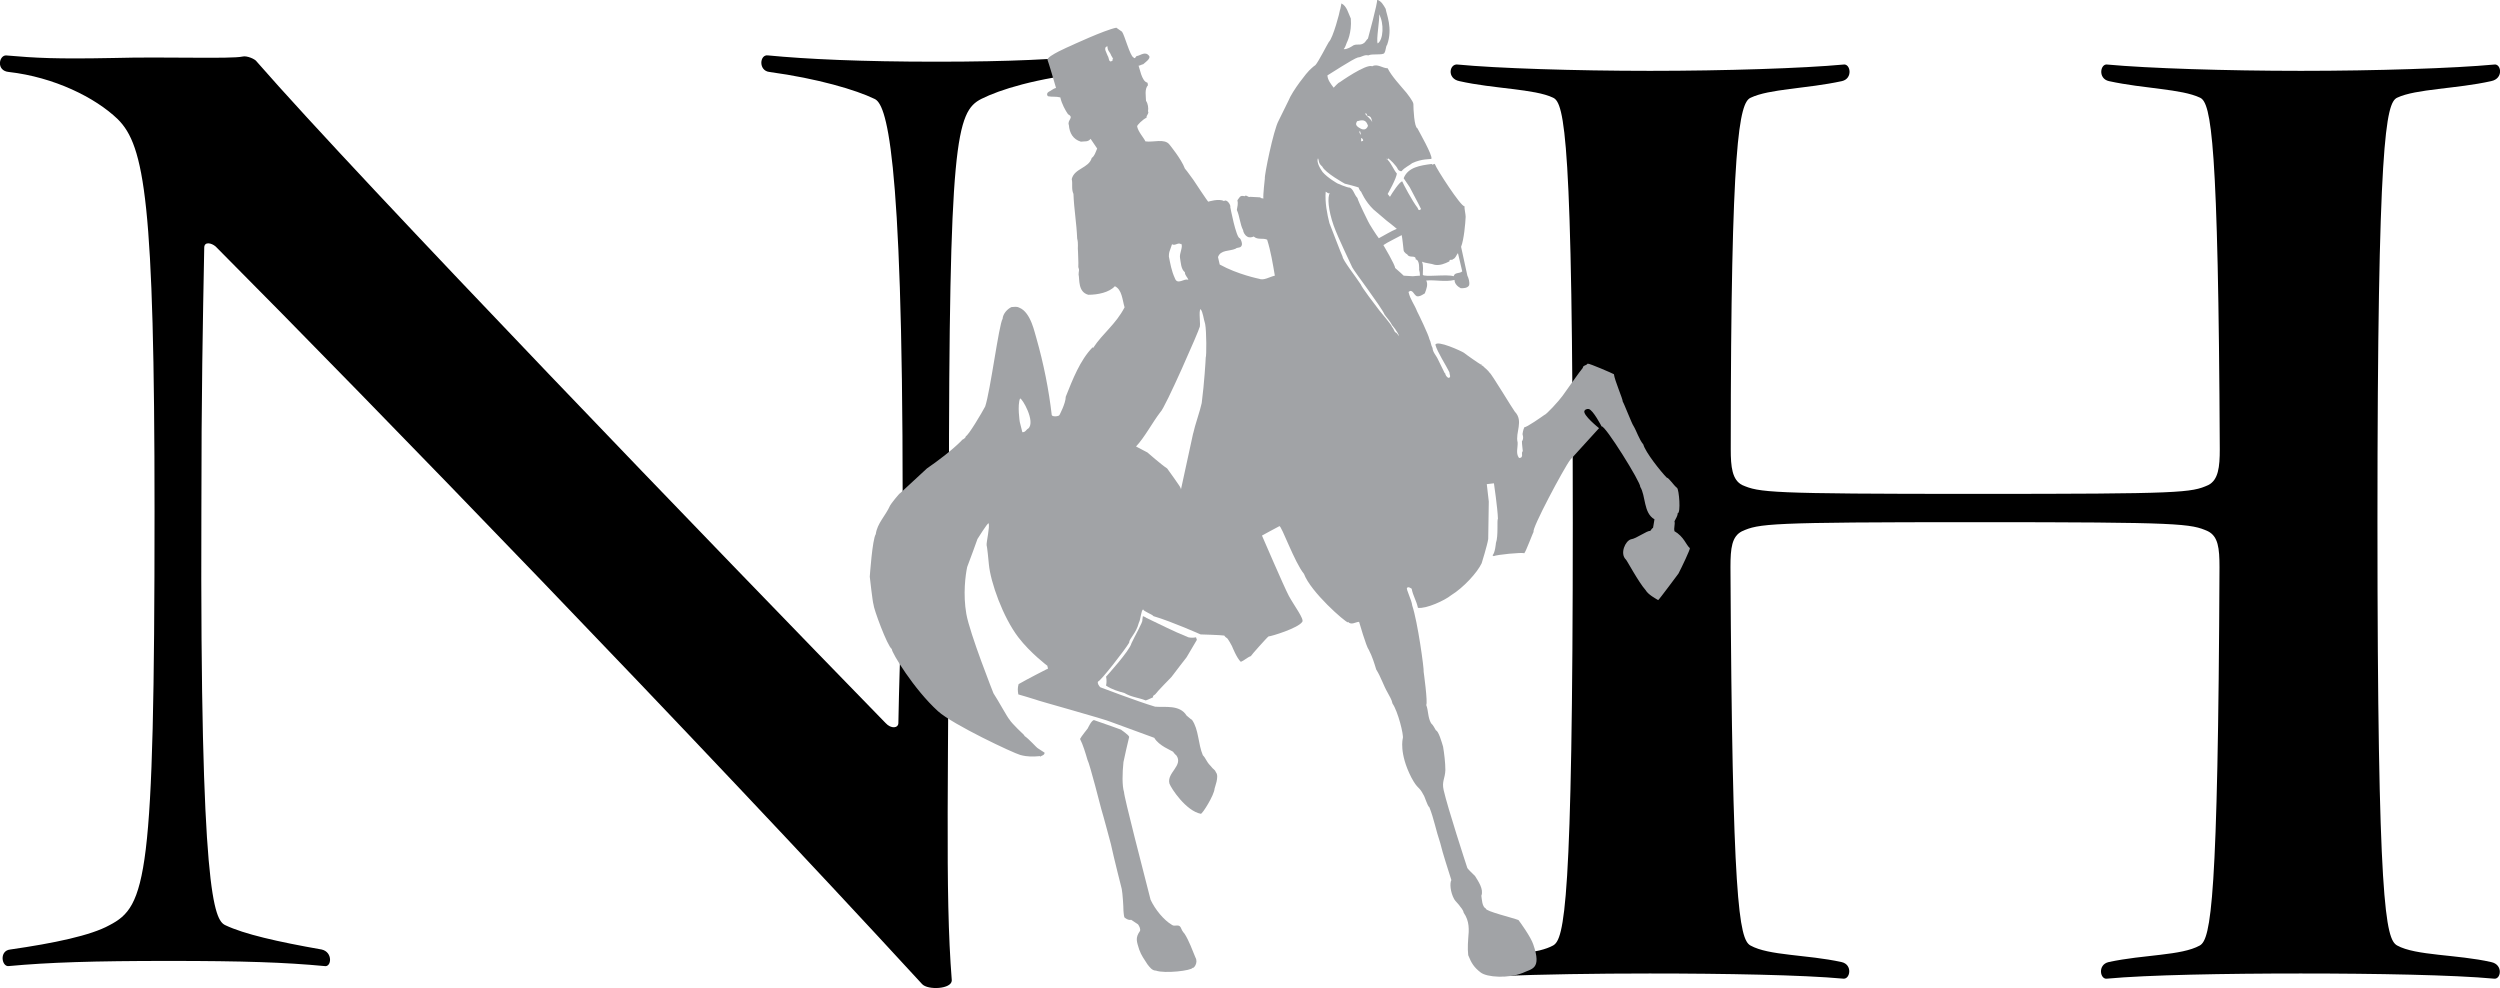 <?xml version="1.0" encoding="UTF-8"?><svg id="Layer_1" xmlns="http://www.w3.org/2000/svg" viewBox="0 0 87.52 34.59"><path d="m38.27,2.52c-2.03.22-3.27.62-3.91.94-.89.45-1.14,1.47-1.14,14,0,9.94-.15,13.69.1,16.86,0,.31-.84.35-1.04.13C24.25,25.71,13.05,14.16,7.55,8.63c-.15-.13-.4-.18-.4.04-.05,2.67-.1,5.04-.1,9.23-.05,13.42.45,14.31.84,14.49.65.31,1.83.58,3.37.85.4.09.35.63.1.58-1.39-.13-2.82-.18-5.45-.18s-4.21.05-5.6.18c-.25.04-.35-.54.05-.58,1.53-.22,2.82-.49,3.47-.85,1.29-.67,1.58-1.6,1.58-14.49,0-10.84-.35-12.8-1.29-13.73-.79-.76-2.23-1.47-3.81-1.65-.45-.04-.35-.58-.1-.58,1.04.09,1.73.13,3.77.09,1.78-.05,4.11.04,4.51-.05.15-.04.45.09.5.18,3.62,4.15,16.31,17.3,22.01,23.15.2.22.45.18.45,0,.05-2.72.15-3.84.15-7.85,0-12.4-.59-13.83-.99-14-.64-.31-1.98-.71-3.67-.94-.4-.04-.35-.63-.05-.58,1.34.13,3.27.22,5.9.22s4.21-.09,5.55-.22c.23-.05.38.53-.07.58"/><path d="m87.21,33.68c-1.19-.27-2.64-.22-3.29-.58-.4-.22-.69-1.39-.69-14.82s.3-14.68.69-14.86c.65-.31,2.09-.31,3.29-.58.45-.09.35-.63.1-.58-1.39.13-4.13.22-6.76.22s-5.37-.09-6.77-.22c-.25-.05-.35.49.05.58,1.24.27,2.54.27,3.19.58.39.18.64,1.52.69,12.31,0,.62-.05,1.07-.4,1.25-.6.27-.9.31-8.16.31s-7.56-.05-8.16-.31c-.35-.18-.4-.63-.4-1.25,0-10.79.3-12.14.7-12.31.65-.31,1.94-.31,3.19-.58.4-.09.3-.63.05-.58-1.39.13-4.13.22-6.77.22s-5.37-.09-6.72-.22c-.3-.05-.4.49.05.58,1.19.27,2.64.27,3.28.58.4.18.69,1.39.69,14.86s-.3,14.6-.69,14.82c-.51.28-1.5.32-2.48.44.26.22.51.37.6.63,1.44-.06,3.38-.09,5.26-.09,2.64,0,5.37.05,6.77.18.25.04.35-.49-.05-.58-1.24-.27-2.54-.22-3.19-.58-.4-.22-.64-1.57-.7-13.25,0-.67.05-1.07.4-1.25.6-.27.9-.32,8.16-.32s7.56.05,8.16.32c.35.18.4.58.4,1.25-.05,11.69-.3,13.03-.69,13.25-.65.36-1.94.31-3.19.58-.4.09-.3.63-.05.58,1.39-.13,4.13-.18,6.77-.18s5.37.05,6.76.18c.25.05.35-.49-.09-.58Z"/><path d="m40.13,21.63c.51.24.88.44,1.47.68.08.02.19.02.27,0l.03.09-.36.61s-.42.54-.53.69c0,0-.51.52-.57.61-.04.03-.09.04-.07.1-.08.03-.16.08-.26.11-.29-.11-.49-.11-.75-.26-.18-.05-.44-.12-.64-.26.04-.18,0-.31,0-.31,0,0,.83-.91.89-1.17.09-.2.42-.78.38-.81l.02-.14s.09.03.12.06" style="fill:#a1a3a6;"/><path d="m39.25,25.55s.28.19.28.25c-.04.14-.17.74-.2.88-.04.38-.05.83.02,1.05h0c0,.17.67,2.75.93,3.77.16.34.46.71.75.88.09.07.23-.04.3.08.04.09.06.14.14.23.15.23.28.59.38.83.11.19-.07.4-.1.36-.03.1-.98.21-1.28.1-.14,0-.22-.12-.3-.22-.12-.19-.21-.3-.29-.52-.08-.27-.15-.4.03-.65.02-.07-.02-.16-.07-.23,0,0-.17-.11-.24-.16-.1.03-.23-.07-.24-.09-.02-.08-.03-.23-.03-.23,0-.15-.03-.61-.06-.76,0,0-.28-1.1-.38-1.57,0,0-.26-.98-.34-1.24,0,0-.4-1.57-.48-1.71-.07-.24-.16-.54-.26-.73.03-.07.27-.37.27-.37,0,0,.13-.29.22-.29.33.11.96.34.96.34" style="fill:#a1a3a6;"/><path d="m35.7,14.77s-.09-.58.01-.82c.07-.02.55.81.29,1.05-.07.03-.1.14-.21.13l-.09-.36Zm3.07-13.15c0,.17.08.18.13.32l.07.12h-.02s0,.06,0,.06c-.15.11-.12-.11-.17-.16-.03-.1-.18-.3-.01-.34m2.15,7.36s0-.11.02-.17l.09-.26c.11.07.21-.08.32,0v-.02c.08.1-.07.34-.04.5s.03.39.17.5c0,.12.11.19.12.27-.13-.08-.38.2-.47-.06-.12-.26-.16-.51-.21-.76m5.49-2.27c.05.03.11.09.15.04-.1.14-.06.61.13,1.15.17.47.62,1.38.65,1.46.07.14,1.02,1.39,1.13,1.65.06.09.2.24.27.38,0,0,.2.23.24.38-.04-.04-.08-.13-.14-.14-.04-.06-.05-.12-.11-.19,0-.05-.41-.53-.44-.57-.14-.18-.64-.84-.65-.91-.16-.25-.64-.86-.64-.98-.04-.07-.39-1-.46-1.17-.08-.32-.16-.72-.13-1.1m-.27-1.17c.05.1,0,.16.15.29.1.22.79.6.79.6,0,0,.45.11.49.14v.02s.04.1.08.12h0s0,0,0,0c0,0,.14.34.43.62l.47.4s.25.19.35.28c-.22.09-.42.22-.63.33-.08-.1-.35-.52-.38-.6,0,0-.33-.66-.37-.81-.12-.13-.13-.29-.26-.36-.11,0-.44-.15-.44-.15,0,0-.34-.19-.52-.4-.1-.14-.22-.36-.16-.48m1.47-.96l.04.14s-.1-.08-.04-.14m.04.25s.08.02.07.1l-.07.02v-.12Zm-.14-.59h.02c.25-.08.31.02.36.16,0,0-.05.21-.26.1-.21-.11-.16-.18-.12-.26m.38-.18c.11,0,.13.11.15.22-.04-.12-.19-.2-.25-.3.07-.05.05.08.1.08m.16.31s0-.03,0-.05c0,.02,0,.03,0,.04h0Zm1.02,3.86c.02.07.06.46.06.46,0,.11.04.16.14.22.07.14.3,0,.29.17.15.02.12.36.12.36.02.06.03.14.03.21-.05,0-.25.02-.25.02l-.32-.02s-.2-.19-.3-.27c0-.11-.41-.8-.41-.8.12-.09.54-.29.64-.35m.71.93c.14.06.32.06.45.11.18.03.35-.04.51-.12,0-.1.09-.02.13-.08.09-.03.11-.14.17-.21l.15.64c-.1.09-.26.02-.3.17-.23-.08-1.04.04-1.08-.05,0-.15.03-.32-.03-.46m-1.5-8.66c.18.31.15.9-.05,1.02-.06-.12.08-.86.05-1.02m10.34,18.09c-.03-.1.03-.25,0-.34.04-.09.12-.2.11-.28.12,0,.05-.84-.02-.89-.12-.09-.28-.35-.36-.36-.2-.2-.75-.89-.82-1.16-.15-.18-.23-.46-.35-.66-.04-.04-.34-.81-.37-.84,0-.1-.28-.73-.31-.96-.05-.03-.85-.38-.92-.37-.06.08-.16.05-.17.15-.04.03-.71.98-.71.98-.13.18-.57.66-.64.67-.04.03-.65.46-.69.42-.05.08-.07.25-.07.25,0,0,.06.15-.02.25,0,.11.02.21.03.34-.07.09.02.15-.06.23-.03,0-.06.03-.08,0-.11-.16-.03-.35-.04-.53-.09-.35.22-.75-.1-1.08-.06-.07-.83-1.35-.88-1.36-.03-.06-.22-.22-.22-.22,0-.05-.08,0-.06-.07h-.03c-.06-.03-.52-.35-.59-.41-.07-.05-.95-.46-1-.28.07.26.38.73.49.96,0,.08.07.17-.02.2-.08-.02-.12-.11-.13-.17l-8.82,2.11-.43,1.98c.02-.05-.07-.17-.07-.17,0,0-.38-.55-.41-.58-.2-.13-.69-.56-.69-.56l-.4-.21c.29-.3.58-.85.85-1.2.16-.12,1.39-2.94,1.37-2.96.06-.08-.04-.58.04-.65.09.12.1.34.16.52.05.25.05,1.13.02,1.18,0,.06-.05.9-.14,1.59-.05.25-.24.78-.3,1.07l8.81-2.11-.23-.47c-.07-.16-.19-.26-.2-.42-.06-.1-.05-.2-.11-.31-.02-.13-.39-.9-.43-.97-.09-.24-.24-.41-.3-.68.14-.12.18.1.29.15.1.02.18-.04.28-.1.06-.16.12-.31.05-.45.33-.03.65.06.99-.02,0,.14.12.24.22.29.1,0,.23,0,.29-.1.03-.11-.02-.26-.06-.34l-.22-1.01c.1-.25.15-.82.16-1.05,0-.09-.05-.3-.04-.37-.12.03-1-1.34-1.03-1.46-.04-.07-.07.05-.12-.02-.39.05-.83.11-.98.5l.21.31c.1.2.27.5.4.77-.02,0-.08.1-.12-.04-.19-.24-.52-.87-.54-.93-.09,0-.37.43-.43.54l-.08-.1s.32-.56.32-.72c-.07-.05-.26-.48-.35-.49-.03-.13.03.1.04-.04.05.02.3.26.35.39.04.06.11.07.13.06.09-.12.29-.21.37-.28.34-.16.63-.13.67-.15.06-.1-.44-.97-.49-1.07-.11-.04-.14-.67-.14-.85,0-.09-.24-.39-.24-.39-.21-.25-.53-.59-.66-.86-.18,0-.36-.17-.54-.07-.21-.1-1.14.56-1.14.56-.04,0-.21.19-.21.19-.1-.13-.21-.27-.22-.43.06-.03.89-.58,1.07-.63.11,0,.23-.11.36-.07.13-.07.5,0,.56-.08s.05-.24.1-.29c.21-.58-.03-1.09-.05-1.26-.08-.14-.15-.27-.3-.32.03.08-.32,1.36-.32,1.36-.05.04-.09.12-.13.15-.15.12-.28,0-.43.12,0,0-.18.12-.29.1.06-.07.08-.16.11-.23,0,0,.18-.33.14-.84-.09-.19-.14-.44-.33-.53,0,0-.04.24-.05.23,0,.05-.24.98-.39,1.12-.06.09-.36.69-.47.81-.07.04-.22.19-.22.19-.05.04-.58.69-.73,1.07l-.34.69c-.18.33-.5,1.91-.48,2.02,0,0-.07.61-.05.7l-.11-.02.02-.02-.38-.02c-.05.04-.13-.09-.19-.02-.17-.05-.18.06-.25.14.03.11,0,.23-.02.34.1.22.11.5.22.71,0,.05.05.17.14.22.07.05.17.03.23,0,.15.13.31.04.47.11.13.41.2.85.27,1.26-.18.04-.39.18-.55.11,0,0-.75-.15-1.38-.5l-.06-.26c.09-.26.4-.2.61-.29.07-.07.21,0,.23-.16,0-.05-.03-.17-.08-.21-.13-.03-.33-1.09-.33-1.09.03-.06-.12-.3-.22-.21-.17-.1-.55.02-.55.02,0,.03-.52-.76-.52-.76-.1-.13-.19-.27-.3-.4-.12-.33-.54-.84-.54-.84-.17-.22-.56-.07-.84-.11-.06-.13-.25-.33-.29-.52-.02-.04.21-.26.33-.31-.02-.07.1-.16.05-.22.02-.12,0-.27-.07-.37,0-.15-.06-.41.07-.55-.02-.04,0-.08-.03-.09-.19-.04-.27-.53-.3-.59.05,0,.12-.05.16-.05.04-.04.28-.2.21-.29-.13-.18-.3-.02-.42,0-.06,0-.06.13-.13.05-.12-.05-.31-.78-.4-.9l-.2-.14c-.41.08-1.61.64-1.61.64,0,0-.8.34-.8.48.05.13.23.75.3.99-.1.02-.19.11-.25.13-.06.03-.09.11-.03.16.15.03.27,0,.43.04.05.23.18.46.27.59.23.12-.04.2.03.38.02.28.15.5.42.58.13-.02.25.02.34-.1l.23.34c-.06.14-.09.26-.19.33-.1.36-.61.36-.7.74.04.17-.02.34.06.52.02.54.11,1.03.13,1.56.05.19.01.3.03.47,0,.18.02.33.01.53.05.13.01.12.01.26.04.17-.03.61.34.71.33,0,.73-.08.93-.3.25.12.26.47.34.74-.32.61-.76.9-1.1,1.42l-.02-.02c-.44.45-.7,1.13-.94,1.73,0,.23-.22.64-.22.64-.02.05-.25.07-.27,0-.1-.87-.28-1.79-.54-2.7-.05-.13-.18-.9-.6-1.06-.1-.05-.17-.02-.27-.02-.15.07-.3.24-.31.41-.13.2-.43,2.54-.61,3.07-.11.21-.6,1.04-.68,1.04.01.05-.08.11-.15.14h.02c-.37.37-.84.72-1.23.99-.16.15-.93.86-.93.86-.03,0-.34.39-.36.44-.16.36-.45.62-.5,1-.12.17-.21,1.49-.21,1.49,0,0,.1.9.13.97,0,.14.48,1.45.64,1.56-.01.12.78,1.42,1.62,2.18.52.47,2.65,1.47,2.88,1.53.26.07.45.06.69.04v.02c.06-.04.16-.05.16-.14l-.23-.15c-.06-.03-.3-.32-.48-.44v-.02s-.44-.41-.52-.55c-.07-.07-.4-.68-.56-.92,0,0-.83-2.09-.95-2.78-.12-.69-.03-1.36.03-1.64.07-.17.36-.98.36-.98,0,0,.36-.58.39-.55.05.12-.08.65-.07.77,0,0,.02.02.08.67.06.63.49,1.84,1.03,2.55.42.55,1.02,1,1.02,1-.01.04.06.11-.03.12,0,0-.67.34-.98.52-.04.14-.03.23-.01.36,0,0,.52.15.6.18.04.03,2.45.69,2.66.79l1.5.55c.16.28.6.44.66.49.02.04.12.14.11.12.26.36-.34.61-.24.99.06.17.58.96,1.1,1.06.06,0,.47-.66.48-.88,0-.03.17-.43.05-.57-.04-.11-.08-.08-.2-.24-.14-.14-.15-.25-.26-.36-.17-.4-.14-.9-.38-1.24-.06-.03-.11-.09-.19-.15-.24-.39-.76-.28-1.1-.31-.61-.18-1.92-.68-1.92-.68-.05-.05-.11-.14-.08-.2.08,0,.96-1.13,1.09-1.36,0-.15.24-.31.34-.7.07-.13.07-.41.15-.47,0,.07.33.18.36.24.67.2,1.65.64,1.65.64,0,0,.71.02.83.04,0,0,.03.05.08.08.04,0,.19.29.19.29,0,0,.17.43.31.55.11-.04.23-.16.35-.2,0-.02.58-.67.62-.69.09,0,1.04-.29,1.18-.51.08-.09-.28-.56-.47-.91-.17-.32-.93-2.09-.94-2.11,0,0,.47-.26.61-.33.07-.03.53,1.27.86,1.67.24.64,1.43,1.68,1.54,1.7v-.02c.12.13.27,0,.39,0,0,0,.25.87.34.98.12.23.19.46.26.69.16.25.25.55.4.81.07.14.14.23.17.38.19.27.4,1.11.36,1.22,0,0-.14.51.3,1.37.23.43.26.29.42.6.05.06.14.4.21.44.16.4.23.81.38,1.25.1.41.27.91.39,1.3-.06.1-.04.42.1.67.03.06.18.2.21.26,0,0,.11.12.12.21.21.3.19.6.16.91,0,0-.03.34,0,.58.11.28.21.43.43.6.22.18.98.22,1.48.02.31-.15.67-.12.37-.99-.08-.26-.48-.81-.52-.86-.2-.08-1.16-.31-1.14-.4-.14-.07-.14-.33-.16-.45.09-.23-.11-.51-.22-.69-.07-.07-.23-.22-.27-.28-.05-.15-.69-2.11-.83-2.73-.07-.31.05-.4.06-.7,0-.26-.04-.58-.08-.82-.05-.17-.16-.55-.25-.57-.04-.07-.1-.19-.17-.25-.12-.21-.09-.44-.17-.64.06-.08-.09-1.16-.09-1.16.02-.08-.21-1.76-.4-2.32-.02-.2-.23-.59-.18-.62.04-.05.11,0,.16.03.05.26.16.4.22.67.29.04.94-.26,1.16-.44.44-.27.92-.8,1.07-1.12,0,0,.2-.64.23-.85,0-.09.02-1.31.02-1.31l-.07-.61.25-.03s.13.88.14,1.24c-.04.04.02.6-.07.85,0,0-.03.36-.12.43l.04.03c.1-.05.99-.14,1.07-.1.05-.03.31-.74.33-.75-.09-.08,1.07-2.25,1.28-2.52,0,0,.93-1.02,1.01-1.11,0,0-.59-.47-.51-.61.05-.08.15-.06.15-.06.15.03.45.61.45.61.11-.07,1.39,1.99,1.35,2.11.2.32.11.92.5,1.14-.02.1-.03.21-.05.3-.02,0-.07.07-.1.11-.09-.03-.49.27-.67.29-.2.05-.4.5-.18.71.02,0,.44.79.69,1.07.09.16.36.3.44.35.02,0,.71-.93.71-.93.12-.23.41-.84.4-.89-.13-.1-.2-.4-.55-.6" style="fill:#a1a3a6;"/></svg>